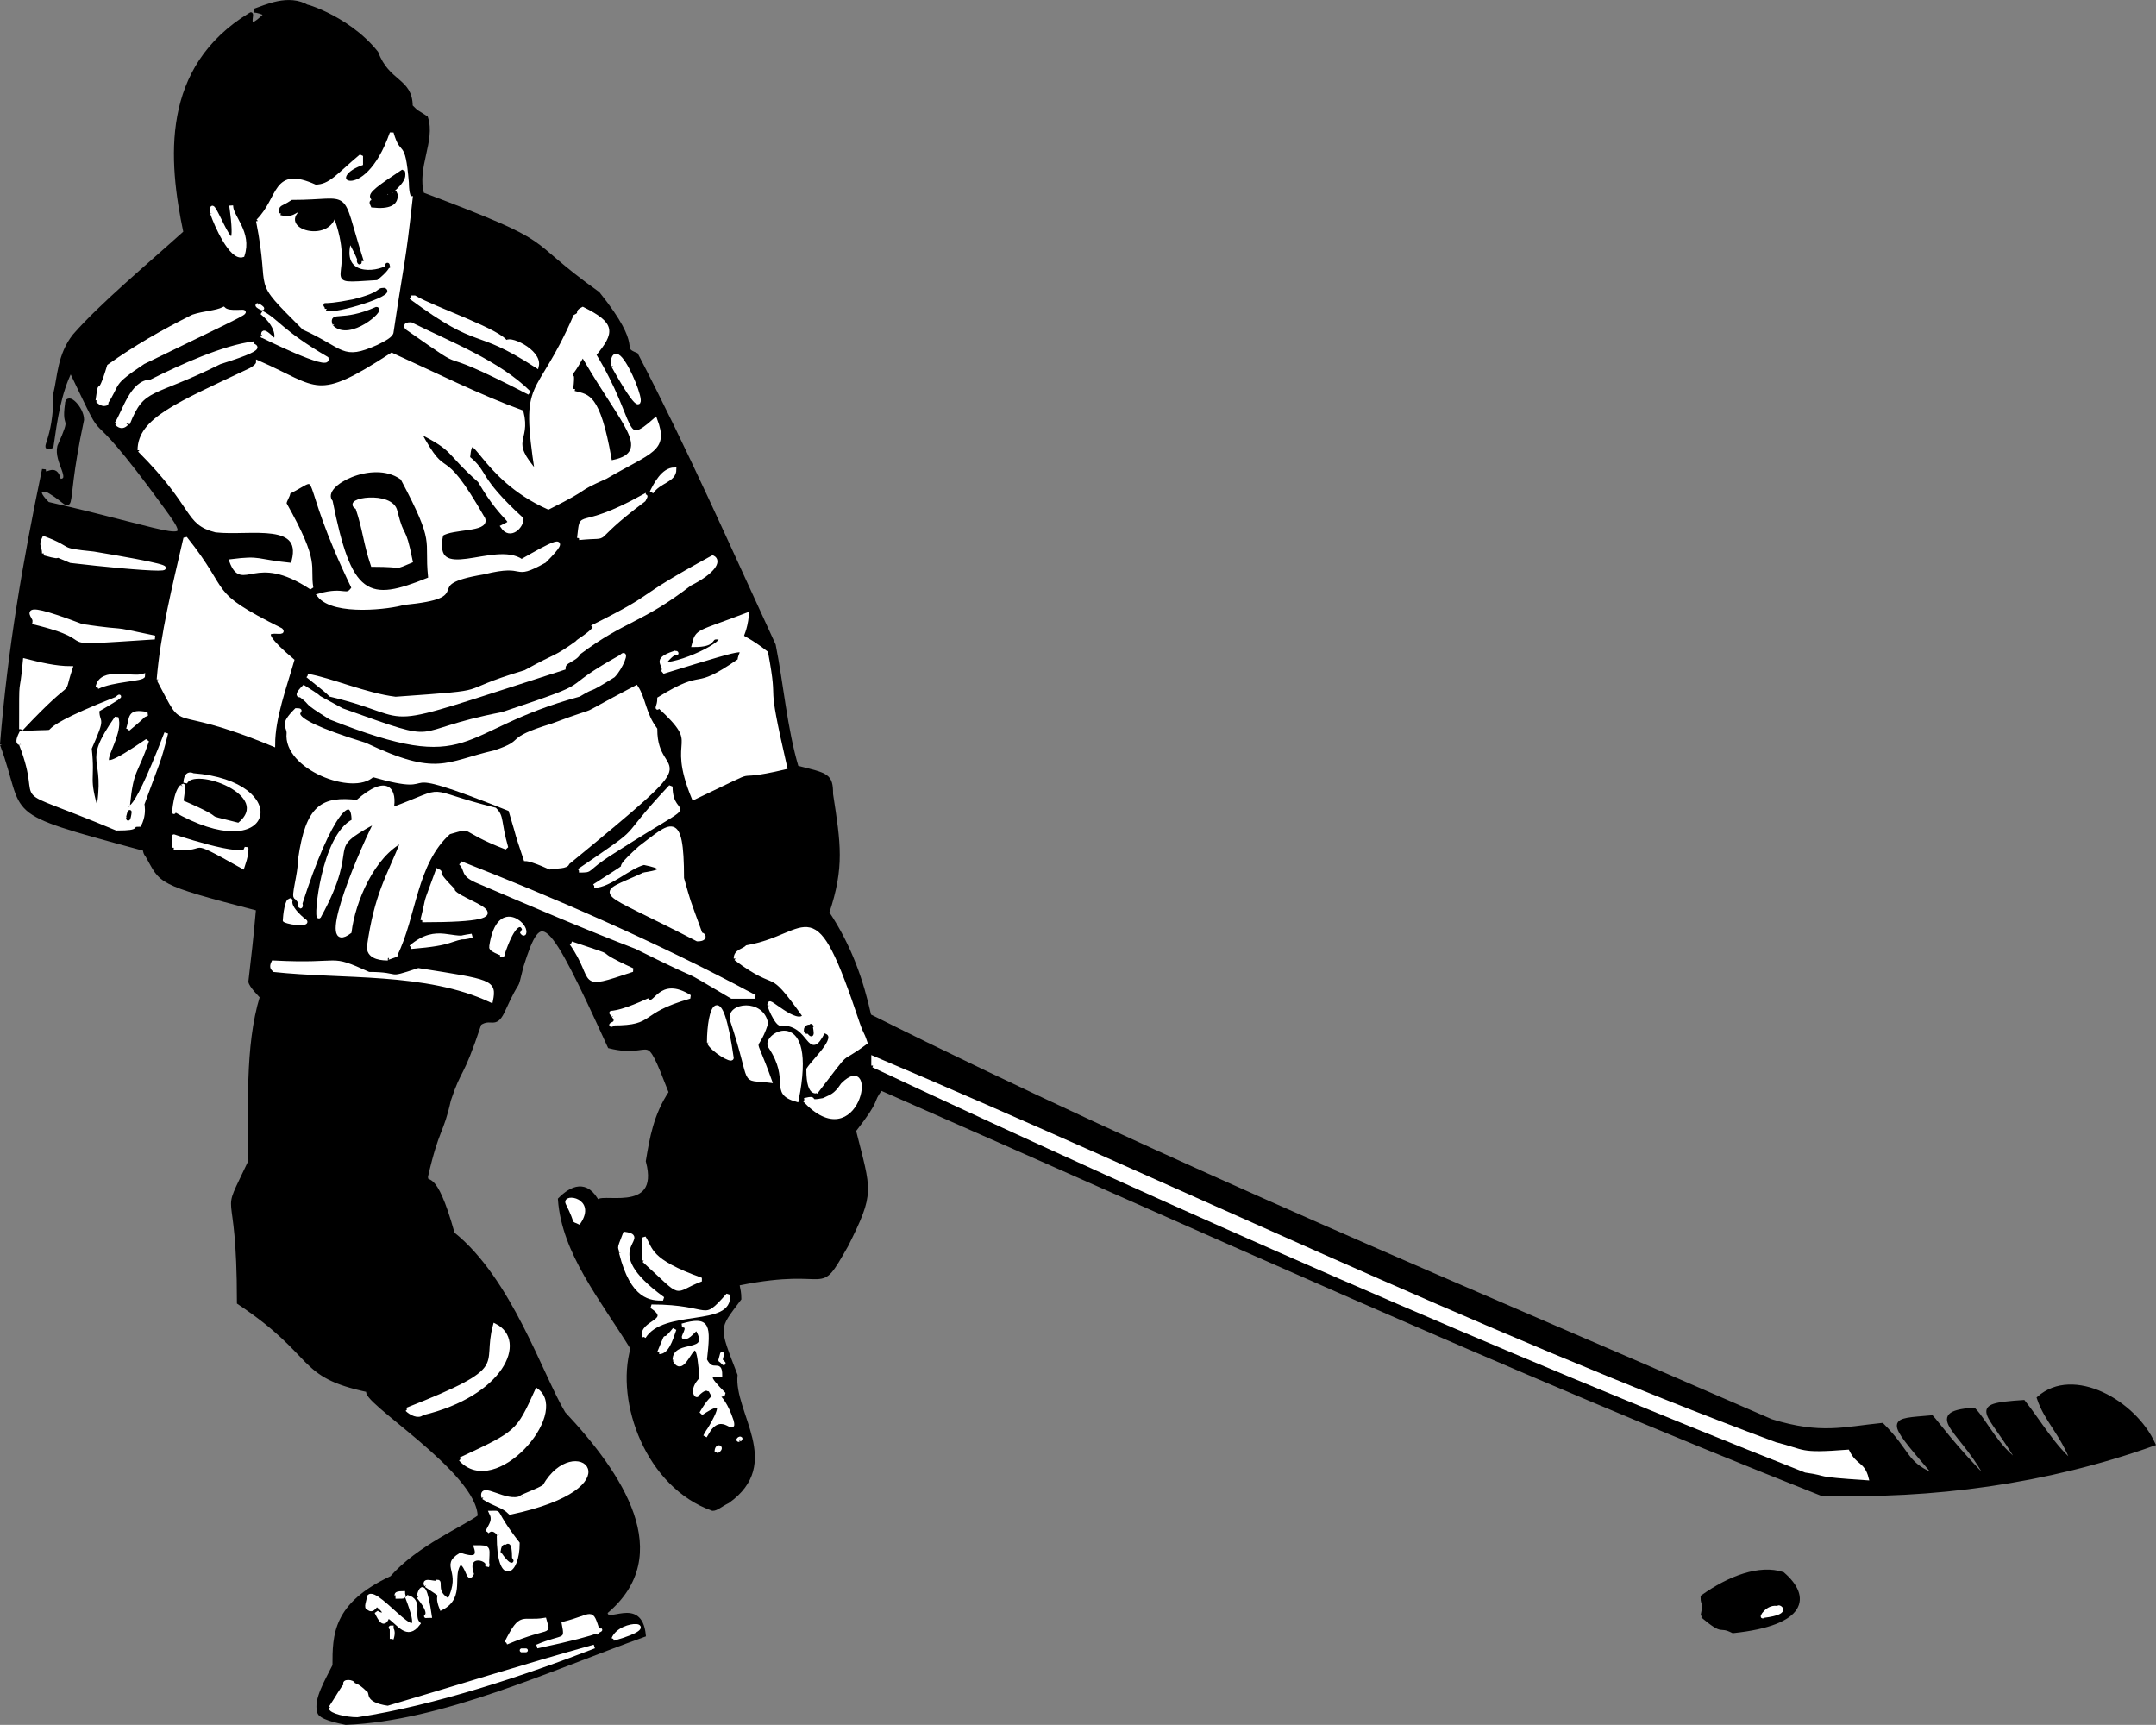 <svg xmlns="http://www.w3.org/2000/svg" width="564.179" height="451.308" version="1.2"><rect width="100%" height="100%" fill="#808080" stroke="none"/><g fill="none" stroke="#000" stroke-miterlimit="2" font-family="'Sans Serif'" font-size="12.5" font-weight="400"><path fill="#000" d="M.498 194.806c2-25 6-48 11-72 0 3 3-2 4 3 4 0-1-5 0-9 4-9 1-4 2-11 0-3 4 1 4 4-6 28 0 23-10 18 2 1-4-1 1 4 35 8 39 12 31 1-24-33-13-11-25-36-3 6-4 13-5 20-3 1 1-1 1-14 1-4 1-10 5-15 7-8 19-18 29-27-4-19-6-43 17-57 1-1-2 6 4 0 2 1-1-1-3-1 3-1 9-4 14-1-3-1 10 2 18 12 3 8 9 7 9 14 2 2 1 1 4 3 2 6-3 13-1 20 37 14 25 11 46 26 12 15 5 14 10 16 13 25 24 50 36 76 2 10 3 22 6 32 8 2 9 2 9 7 2 13 3 19-1 31 6 9 9 18 11 27 78 39 158 72 236 106 13 4 19 2 29 1 7 7 6 10 13 13-2 0 1 1 0-1-12-14-11-13 0-14 1 1 6 8 15 17-6-13-18-18-4-19 3 3 6 10 12 14-8-14-14-15 1-16 4 5 8 12 13 16-3-8-7-11-9-17 9-8 25 1 30 12-28 10-58 14-87 13-81-32-164-70-246-106-3 4 0 2-7 11 4 16 5 16-2 30-8 14-3 5-28 10-1 0 0 1 0 4-6 8-6 7-1 20-1 10 12 23-2 33-2 1-3 2-4 2-17-6-25-28-21-42-8-13-18-25-19-39 3-3 7-5 10 1-1-3 17 4 13-11 1-6 2-12 6-18-7-18-4-9-16-12-16-35-18-37-23-21-2 8 0 1-5 12-2 4-3 1-6 3-5 15-5 11-8 20-2 9-3 7-6 20 0 3 2-3 7 15 15 12 23 37 29 47 15 16 29 37 11 52 0 4 9-4 10 6-25 9-53 22-78 23-5-1-7-2-7-3-1-3 2-8 4-12 0-8 0-16 15-23 7-8 19-13 23-16 0-12-32-31-29-33-19-4-13-9-34-23 0-34-5-20 3-37 0-13-1-30 3-43 0 0-3-3-3-4 1-9 1-8 2-19-27-7-25-7-29-14-1-1 0-2-2-2-37-10-29-8-36-27" vector-effect="non-scaling-stroke"/><path fill="#fff" stroke="#fff" d="M5.498 194.806c1-1-2 1 0-3 16-1-3 2 25-9 1-1 2-1-5 3 0 4 2 1-2 10 1 9-1 7 2 17 3-16-4-12 5-25 2 6-11 19 8 6-3 9-4 7-5 17 0-1 0 7 10-19-2 8-2 7-6 18-1-1 1 2-1 6-3 0 1 1-6 1-31-13-18-4-25-22m0-4c0-16 0-7 1-18 4 1 8 2 12 2-3 9 2 0-13 16m3-28c3 0-8-7 13 1 14 2 5 0 19 3-31 2-11 1-32-4m3-18c0-2-1-2 0-4 8 3 3 3 13 4 36 6 11 4-6 2-7-3 0 0-7-2m14 35c1-5 9-2 12-3 0 1-8 1-12 3m0-75c1-7 0 1 3-9 7-5 14-9 22-13 3-1 6-1 8-2 3 3 18-5-21 14-9 6-6 5-10 11 1-1 0 1-2-1" vector-effect="non-scaling-stroke"/><path fill="#fff" stroke="#fff" d="M30.498 110.806c2-3 4-11 9-11 8-4 19-9 27-10-3 1 7 0-9 5-18 9-20 6-24 16 0-1-1 2-3 0m3 80c1-3 0-5 5-4-2 1 1-1-5 4" vector-effect="non-scaling-stroke"/><path fill="#000" d="M33.498 213.806c0 2 1-4 0 0" vector-effect="non-scaling-stroke"/><path fill="#fff" stroke="#fff" d="M36.498 117.806c0-8 10-12 29-21 0 0 2-1 2-2 16 7 15 11 35-2 11 5 23 11 34 15 2 8-4 7 4 16-4-26 0-18 10-41 2-1 0-1 2-2 8 4 8 6 3 12 11 18 7 25 16 17 3 8-1 8-13 15-9 4-3 2-15 8-18-8-20-23-21-13 5 4 2 5 14 16 0 2-3 5-5 2 4-2 1 0-6-12-9-8-6-8-16-13 8 15 5 2 17 23 1 3-8 2-11 4-3 14 14 2 21 7 7-4 14-8 6 0-9 5-4 0-16 3-18 3-1 6-21 8-3 1-18 3-22-2 7-2 7 1 9-2-15-31-7-30-17-25 0 1-1 2-1 3 9 16 6 16 7 22-15-10-18 1-21-7 8-1 6 0 16 1 4-12-11-8-20-9-8-2-5-6-20-21m5 60c1-12 4-24 7-37 12 15 5 14 25 24 2 2-10-3 3 8-2 7-5 15-5 22-29-12-22-2-30-17m4 44v-3c-3-1 20 7 19 3-1 2 1-1-1 5-16-9-8-4-18-5m0-10c0 3 0-4 2-6 0 1 1-3 0 4 14 6 3 3 15 6 10-8-12-16-14-11 0 0 0-3 2-2 26 2 21 24-5 9m10-156c-1-8 8 20 5-2 0 3 5 7 3 13-3 1-7-8-8-11m12 24c-1 0 3 2 0 0" vector-effect="non-scaling-stroke"/><path fill="#fff" stroke="#fff" d="M67.498 57.806c6-6 4-14 15-9 4 0 6-3 12-8v2c-11 4 1 12 8-8 2 7 3 1 4 13 0 0 0 4 1 4-2 18-2 15-5 35 0 1-2 2-4 3-9 4-8 1-19-4-14-14-8-8-12-28m1 30c1 1-1-3 3 1 1 1 2-3-3-7 4 2 5 5 17 12 1 3-17-6-17-6m3 166c1 0-1 0 0-2 19 1 14-2 25 3 9 0 4 2 13-1 19 3 20 3 19 8-17-8-39-6-57-8" vector-effect="non-scaling-stroke"/><path fill="#000" d="M73.498 55.806c0-2 0-1 3-3 16 0 12-4 18 15-2 0 2 4-3-5-3 10 7 9 10 7-1-1 2-1-3 3-16 1-4 1-11-17-1 7-13 4-9 0-1-2-1 1-5 0" vector-effect="non-scaling-stroke"/><path fill="#fff" stroke="#fff" d="M74.498 240.806c0 1 0-3 1-5 2-1-2 0 4 5 2 1-3 1-5 0m1-49c0-2-2-2 2-6 4 0-8 1 18 9 19 9 21 5 34 2 9-3 2-3 15-7 16-6 3 0 22-10 2 3 2 7 5 11 0 15 16 3-23 35 0 1-3 1-5 1 2 1-4-2-6-2-3-9-1-3-4-13-35-14-15-3-36-9-5 5-23-2-22-11" vector-effect="non-scaling-stroke"/><path fill="#fff" stroke="#fff" d="M77.498 234.806c-1 0 1-6 1-10 2-14 6-16 15-15 8-7 10-3 9 2 16-6 7-5 27 0 2 2 1 3 3 10-13-5-8-6-15-4-9 8-9 22-14 32 1 0-3 1-2 1-1 0-5 0-5-3 2-14 5-18 9-28-8 4-13 16-14 24-8 6 1-17 7-29-15 8-4 5-15 25-1 1 1-21 9-25 0-8-6-3-14 22 0 1 1 0-1-2m1-53c1 0-2 1 1-2 8 5-1 0 10 6 28 10 16 6 42 1 27-9 13-5 31-15 2-2 0 3-2 5-8 5-4 2-9 5-33 9-27 21-65 6-8-5-4-3-8-6" vector-effect="non-scaling-stroke"/><path fill="#fff" stroke="#fff" d="M80.498 176.806c6 1 15 5 23 6 28-2 14-1 34-7 9-5 7-3 14-8-2 1 5-3 4-4 18-9 9-6 31-18 2 1 0 4-6 7-13 10-17 9-29 18-1 2-4 2-4 4-53 17-36 13-61 7-1-1-1-1-6-5" vector-effect="non-scaling-stroke"/><path fill="#000" d="M85.498 80.806c0-2-3 0 7-2 8-2 6-3 8-3 3 1-13 6-15 5" vector-effect="non-scaling-stroke"/><path fill="#fff" stroke="#fff" d="M86.498 446.806c2-3 3-5 4-6-1-1 2-1 2 0 0 0 1 0 3 2 1 0-1 3 6 4 17-5 36-11 54-16-18 7-42 15-62 18-3 0-7-1-7-2" vector-effect="non-scaling-stroke"/><path fill="#000" d="M87.498 130.806c-3-3 10-10 17-5 9 17 6 15 7 25-15 6-19 5-24-20m0-46c-1-3 2 0 11-4 2 0-7 8-11 4" vector-effect="non-scaling-stroke"/><path fill="#fff" stroke="#fff" d="M93.498 132.806c-4-2 9-4 10 1 2 8 2 3 4 13-5 2-1 1-10 1-2-6-2-9-4-15m3 288c-1 0 0-2 0-3 2-3 17 18 10 0 4 1 1 5 3 7-3 4-5 0-8-2-1 3-2 1-3-1 1 1 4 1 0-2 0 0-1 2-2 1" vector-effect="non-scaling-stroke"/><path fill="#000" d="M97.498 51.806c-1-1 2-3 8-7 0 1 1 2-4 6 1-1-2 1 2 0-1-2 3 4-6 3-1-2 1 0 0-2" vector-effect="non-scaling-stroke"/><path fill="#fff" stroke="#fff" d="M102.498 428.806v-3c-1 0 1 0 0 3m1-11c1 0-1-1 2-1 0 1 1 1-2 1m3-332s-1-1 1-1c10 5 23 10 31 18-29-15-12-3-32-17m0 283c28-11 20-11 23-22 8 4 2 18-19 23-1 1-3 0-4-1m1-291h1c5 3 23 9 24 12 0-2 9 2 8 6-17-11-14-4-33-18m0 170c7-6 11-1 16-3-7 1-4 2-16 3m2 170c1-4 2-2 3 5-3 0 2 1-3-5m1-177c2-8 0-2 4-13 2 1-2-1 4 5 0 3 24 8-8 8m1 174c-1-2 3 0 3-1 1 0-1 3 3 5 4-8-2-9 3-12 3 1 5 1 4-2 4 0 3 0 3 5 1-2-6-4-4 2-1 2-1-2-3-3-3 3 1 9-5 12-2-5 2-2-4-6m9-189c23 9 51 21 77 35h-6c-17-10-3-2-25-13-13-5-27-11-41-17-5-2-3-3-5-5m0 156c15-7 15-7 20-18 8 6-11 28-20 18m6 10c-1-4 6 2 10 0-1 0 5-2 6-3 8-14 24 0-9 7-2-2-4-2-7-4m1 9c1-2 2-3 1-5 3 0 0-1 7 8 0 8-5 11-5-2 1 1-1-3-3-1m1-153c2-14 11-4 8-4 2 3 0-9-5 6 1 0-3-1-3-2" vector-effect="non-scaling-stroke"/><path fill="#000" d="M131.498 405.806c0 1 0-2 1-1 0 0 1-2 1 3 1 1 0 1-2-2" vector-effect="non-scaling-stroke"/><path fill="#fff" stroke="#fff" d="M132.498 429.806c4-8 4-5 10-6 1 4 2 1-10 6m4 2c-1 0 3 0 0 0m4-1c7-3 8-1 7-6 8-2 7-4 9 2 1-1 3 0-16 4m8-116c-1-2 7-1 3 5-2-1 0 1-3-5m1-68c15 5 3 1 16 7-15 5-9 3-16-7" vector-effect="non-scaling-stroke"/><path fill="#000" d="M150.498 101.806c1-8-2 0 2-7 10 17 17 23 8 25-3-17-6-17-10-18" vector-effect="non-scaling-stroke"/><path fill="#fff" stroke="#fff" d="M151.498 227.806c19-13 9-6 24-22 0 10 10 1-15 17-8 5-5 5-9 5m0-87c1-8-1-1 17-11 0 1 1-1 0 1-16 12-7 9-17 10m4 91c14-9 2-1 12-10 8-6 11-10 11 8 2 7 1 4 5 15 0-1 2 1-1 1-27-14-27-11-14-17-1 0 10-1 0-3-4 1-9 6-13 6m5 34c-1-2-2 1 9-4 2 2 3-6 11-1-14 4-9 7-20 7-2 1 2 0 0-2m0 163c2-5 14-4 0 0m0-333v-2c2-6 14 27 0 2m2 232c0-2-1 0 1-5 7 1-8 4 10 17-3 0-8 0-11-12m6 22c-1-4 8-4 2-8 16 0 13 5 20-3 1 8-17 3-22 11" vector-effect="non-scaling-stroke"/><path fill="#fff" stroke="#fff" d="M168.498 329.806v-6c2 3 1 6 15 11-8 3-4 5-15-5m2-201c1-2 3-6 6-6 0 3-4 3-6 6m2 225c3-7 0-1 4-6-1 3-2 6-4 6m0-169c-1 1 0 0 0-2 13-8 8-1 21-10 0-3 6-5-20 3 1-2-3-3 3-5 1 1 1-2-3 3 6 0 19-7 14-7-2 0 0 2-6 2 1-4 1-3 14-8-1 9-4 3 5 10 3 16-1 4 5 30-17 4-3-2-24 8-7-17 3-13-9-24m4 171c0-5 10-1 6-8 0-1-2 2-3 2-2 1 2-3-1-3 7-2 7 0 6 9 2 4 4 0 4 4-3 0-4 0 1 5-4 1-1-2 2 7 1 4-3-4-7 4 5-8 5-10-1-6 4-7 4-2 2-7 0 2 0-1-3 2 0 1-2-1 1-4-1-18-4 1-7-5m9-83c0-9 3-17 6 4 0 1-5-2-6-4m2 107c0-2 2-1 0 0m1-24c0 1 1-4 0 0 0 0 2 2 0 0m3-89c-1-4 8-5 9 1-3 9-4 1 1 15-8-1-4 2-10-16m1-16c0-2 2-2 3-3 17-3 17-16 29 20 1 3 1 2 2 5-8 6-3 0-13 13 1-1-2 2-2-6 2-3 9-9 4-10-4 8-3-2-11-2-1 1-4-6-3-5-1-2 7 6 9 3-10-14-6-6-18-15m1 126c-1 0 1-1 0 0" vector-effect="non-scaling-stroke"/><path fill="#fff" stroke="#fff" d="M201.498 273.806c-2-3 12-11 7 14-7-2-1-5-7-14m9 14c4-1 0 1 5 0 2-1 3-1 5-4 9-9 4 19-10 4" vector-effect="non-scaling-stroke"/><path fill="#000" d="M211.498 269.806c-1 1-1-2 1-1-1-2 1 4-1 1" vector-effect="non-scaling-stroke"/><path fill="#fff" stroke="#fff" d="M228.498 278.806v-2c78 33 158 72 236 101 8 2 6 3 19 2 2 4 4 3 5 7-15-1-9-1-16-2-81-32-163-68-244-106" vector-effect="non-scaling-stroke"/><path fill="#000" d="M445.498 422.806c1-5 0-2 0-5 7-5 15-8 21-6 7 6 6 13-13 15-4-2-2 1-8-4" vector-effect="non-scaling-stroke"/><path fill="#fff" stroke="#fff" d="M461.498 422.806c-1 1 1-3 4-2-1-1 4 1-4 2" vector-effect="non-scaling-stroke"/></g></svg>
